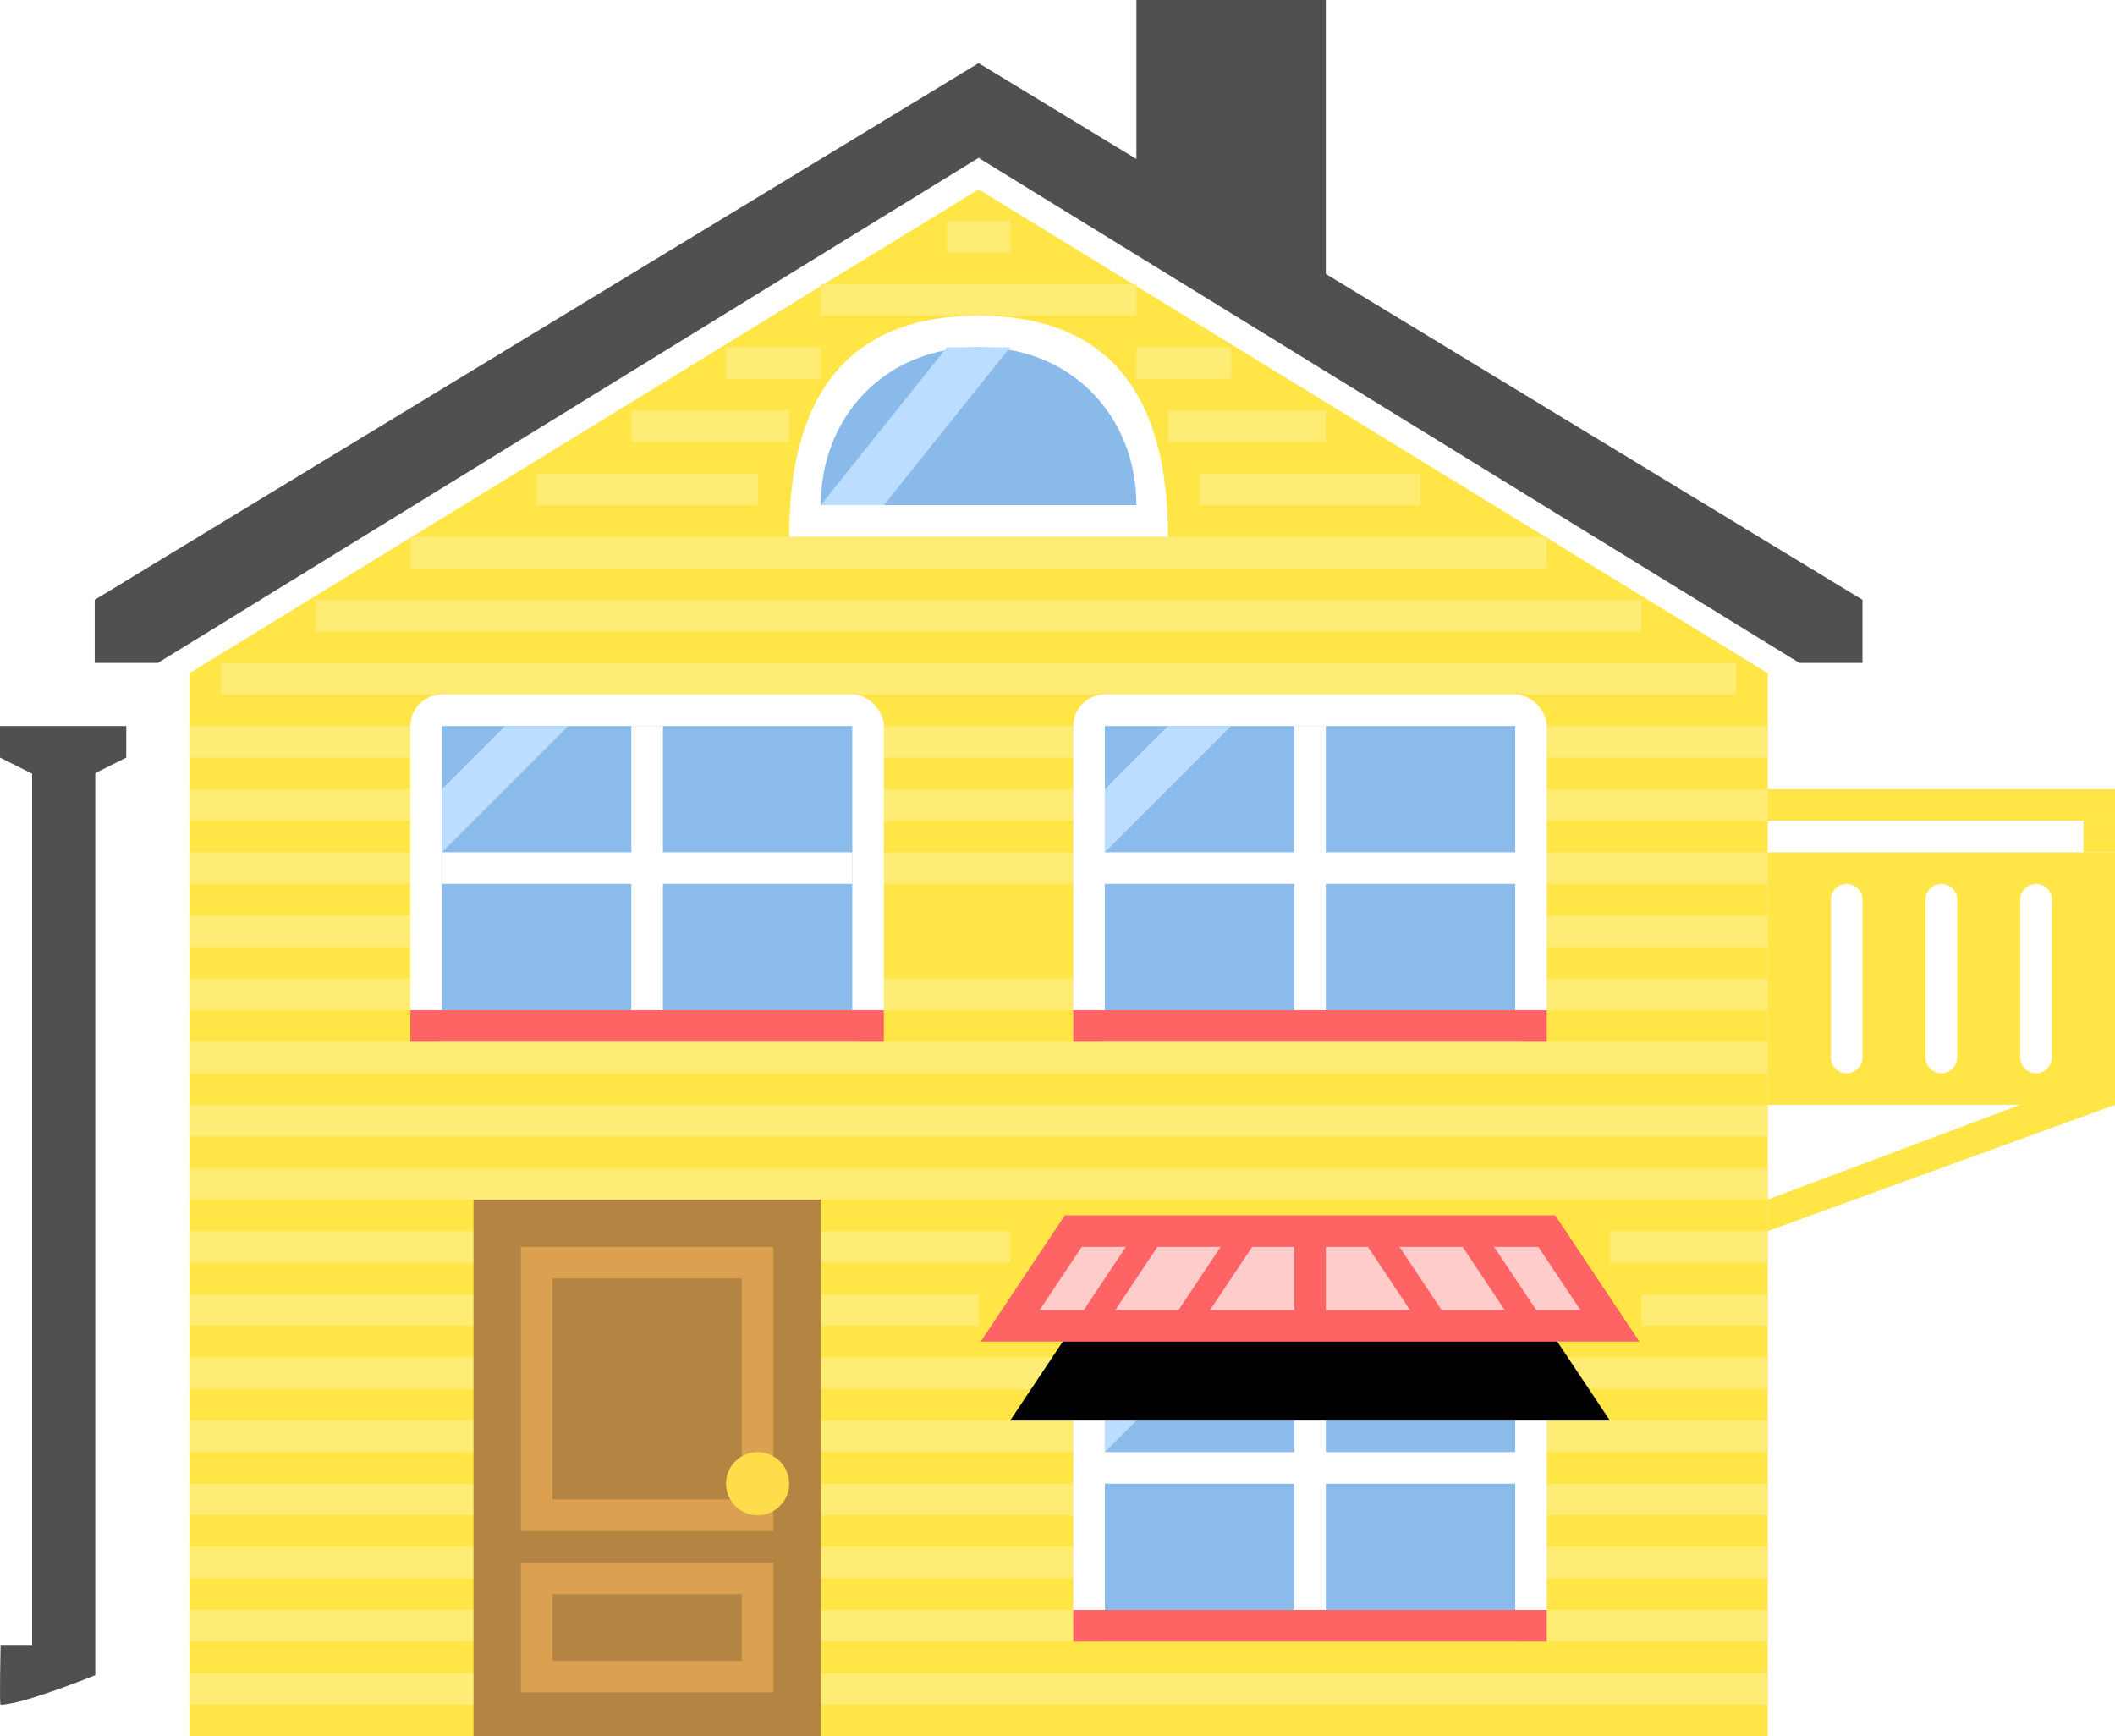 <?xml version="1.0" encoding="UTF-8" standalone="no"?>
<svg width="67px" height="55px" viewBox="0 0 67 55" version="1.1" xmlns="http://www.w3.org/2000/svg" xmlns:xlink="http://www.w3.org/1999/xlink">
    <!-- Generator: Sketch 3.8.3 (29802) - http://www.bohemiancoding.com/sketch -->
    <title>villa</title>
    <desc>Created with Sketch.</desc>
    <defs>
        <polygon id="path-1" points="31 39 29 42 48 42 46 39"></polygon>
        <filter x="-50%" y="-50%" width="200%" height="200%" filterUnits="objectBoundingBox" id="filter-2">
            <feMorphology radius="0.5" operator="dilate" in="SourceAlpha" result="shadowSpreadOuter1"></feMorphology>
            <feOffset dx="0" dy="3" in="shadowSpreadOuter1" result="shadowOffsetOuter1"></feOffset>
            <feGaussianBlur stdDeviation="2" in="shadowOffsetOuter1" result="shadowBlurOuter1"></feGaussianBlur>
            <feComposite in="shadowBlurOuter1" in2="SourceAlpha" operator="out" result="shadowBlurOuter1"></feComposite>
            <feColorMatrix values="0 0 0 0 0   0 0 0 0 0   0 0 0 0 0  0 0 0 0.5 0" type="matrix" in="shadowBlurOuter1"></feColorMatrix>
        </filter>
    </defs>
    <g id="Desktop" stroke="none" stroke-width="1" fill="none" fill-rule="evenodd">
        <g id="Desktop-3" transform="translate(-469, -410)">
            <g id="villa" transform="translate(469, 410)">
                <g id="Group">
                    <polygon id="Rectangle-772" fill="#FFFFFF" points="5 20 31 3 57 20 57 55 5 55"></polygon>
                    <g transform="translate(3, 0)">
                        <polygon id="Rectangle-1" fill="#505050" points="0 19 28 2 56 19 56 21 54 21 28 5 2 21 0 21"></polygon>
                        <polygon id="Rectangle-1" fill="#FFE545" points="3 21.327 28 6 53 21.327 53 55 3 55"></polygon>
                        <g transform="translate(3, 7)" id="Rectangle-783" fill="#FFEC75">
                            <rect x="0" y="46" width="50" height="1"></rect>
                            <rect x="1" y="14" width="48" height="1"></rect>
                            <rect x="0" y="30" width="50" height="1"></rect>
                            <rect x="43" y="44" width="7" height="1"></rect>
                            <rect x="20" y="44" width="8" height="1"></rect>
                            <rect x="0" y="44" width="9" height="1"></rect>
                            <rect x="43" y="42" width="7" height="1"></rect>
                            <rect x="20" y="42" width="8" height="1"></rect>
                            <rect x="0" y="42" width="9" height="1"></rect>
                            <rect x="43" y="40" width="7" height="1"></rect>
                            <rect x="20" y="40" width="8" height="1"></rect>
                            <rect x="0" y="40" width="9" height="1"></rect>
                            <rect x="43" y="38" width="7" height="1"></rect>
                            <rect x="20" y="38" width="8" height="1"></rect>
                            <rect x="0" y="38" width="9" height="1"></rect>
                            <rect x="43" y="36" width="7" height="1"></rect>
                            <rect x="20" y="36" width="8" height="1"></rect>
                            <rect x="0" y="36" width="9" height="1"></rect>
                            <rect x="46" y="34" width="4" height="1"></rect>
                            <rect x="20" y="34" width="5" height="1"></rect>
                            <rect x="0" y="34" width="9" height="1"></rect>
                            <rect x="45" y="32" width="5" height="1"></rect>
                            <rect x="20" y="32" width="6" height="1"></rect>
                            <rect x="0" y="32" width="9" height="1"></rect>
                            <rect x="0" y="28" width="50" height="1"></rect>
                            <rect x="0" y="26" width="50" height="1"></rect>
                            <rect x="0" y="24" width="7" height="1"></rect>
                            <rect x="22" y="24" width="6" height="1"></rect>
                            <rect x="43" y="24" width="7" height="1"></rect>
                            <rect x="0" y="22" width="7" height="1"></rect>
                            <rect x="43" y="22" width="7" height="1"></rect>
                            <rect x="0" y="20" width="7" height="1"></rect>
                            <rect x="22" y="20" width="6" height="1"></rect>
                            <rect x="43" y="20" width="7" height="1"></rect>
                            <rect x="0" y="18" width="7" height="1"></rect>
                            <rect x="22" y="18" width="6" height="1"></rect>
                            <rect x="43" y="18" width="7" height="1"></rect>
                            <rect x="0" y="16" width="7" height="1"></rect>
                            <rect x="22" y="16" width="6" height="1"></rect>
                            <rect x="43" y="16" width="7" height="1"></rect>
                            <rect x="4" y="12" width="42" height="1"></rect>
                            <rect x="7" y="10" width="36" height="1"></rect>
                            <rect x="11" y="8" width="7" height="1"></rect>
                            <rect x="14" y="6" width="5" height="1"></rect>
                            <rect x="17" y="4" width="3" height="1"></rect>
                            <rect x="20" y="2" width="10" height="1"></rect>
                            <rect x="24" y="0" width="2" height="1"></rect>
                            <rect x="30" y="4" width="3" height="1"></rect>
                            <rect x="31" y="6" width="5" height="1"></rect>
                            <rect x="32" y="8" width="7" height="1"></rect>
                        </g>
                        <rect id="Rectangle-851" fill="#B48443" x="12" y="38" width="11" height="17"></rect>
                        <rect id="Rectangle-795" stroke="#DBA050" x="14" y="40" width="7" height="8"></rect>
                        <rect id="Rectangle-795" stroke="#DBA050" x="14" y="50" width="7" height="3.111"></rect>
                        <circle id="Oval-50" fill="#FFDC4A" cx="21" cy="47" r="1"></circle>
                        <path d="M53,27 L64,27 L64,35 L53,35 L53,27 Z M55,28.491 C55,28.22 55.232,28 55.5,28 C55.776,28 56,28.228 56,28.491 L56,33.509 C56,33.78 55.768,34 55.5,34 C55.224,34 55,33.772 55,33.509 L55,28.491 Z M58,28.491 C58,28.22 58.232,28 58.5,28 C58.776,28 59,28.228 59,28.491 L59,33.509 C59,33.78 58.768,34 58.5,34 C58.224,34 58,33.772 58,33.509 L58,28.491 Z M61,28.491 C61,28.22 61.232,28 61.5,28 C61.776,28 62,28.228 62,28.491 L62,33.509 C62,33.78 61.768,34 61.5,34 C61.224,34 61,33.772 61,33.509 L61,28.491 Z" id="Rectangle-800" fill="#FFE545"></path>
                        <polygon id="Path-160" fill="#FFE545" points="53 39 64 35 61 35 53 38"></polygon>
                        <rect id="Rectangle-804" fill="#FFE545" x="53" y="25" width="11" height="1"></rect>
                        <rect id="Rectangle-805" fill="#FFE545" x="63" y="26" width="1" height="1"></rect>
                        <g id="Rectangle-846-+-Rectangle-775-+-Rectangle-776-+-Rectangle-782-+-Path-16" transform="translate(31, 41)">
                            <g id="Rectangle-846-+-Rectangle-775-+-Rectangle-776-+-Rectangle-782">
                                <g id="Rectangle-846-+-Rectangle-775-+-Rectangle-776">
                                    <rect id="Rectangle-846" fill="#FFFFFF" x="0" y="0" width="15" height="11" rx="1"></rect>
                                    <rect id="Rectangle-846" fill="#8BBBEA" x="1" y="1" width="13" height="9"></rect>
                                    <g id="Rectangle-775-+-Rectangle-776" transform="translate(1, 1)" fill="#FFFFFF">
                                        <rect id="Rectangle-775" x="6" y="0" width="1" height="9"></rect>
                                        <rect id="Rectangle-776" x="0" y="4" width="13" height="1"></rect>
                                    </g>
                                </g>
                                <rect id="Rectangle-782" fill="#FF6464" x="0" y="10" width="15" height="1"></rect>
                            </g>
                            <polygon id="Path-16" fill="#BBDDFF" points="1 3 3 1 5 1 1 5"></polygon>
                        </g>
                        <g id="Rectangle-846-+-Rectangle-775-+-Rectangle-776-+-Rectangle-782-+-Path-16" transform="translate(10, 22)">
                            <g id="Rectangle-846-+-Rectangle-775-+-Rectangle-776-+-Rectangle-782">
                                <g id="Rectangle-846-+-Rectangle-775-+-Rectangle-776">
                                    <rect id="Rectangle-846" fill="#FFFFFF" x="0" y="0" width="15" height="11" rx="1"></rect>
                                    <rect id="Rectangle-846" fill="#8BBBEA" x="1" y="1" width="13" height="9"></rect>
                                    <g id="Rectangle-775-+-Rectangle-776" transform="translate(1, 1)" fill="#FFFFFF">
                                        <rect id="Rectangle-775" x="6" y="0" width="1" height="9"></rect>
                                        <rect id="Rectangle-776" x="0" y="4" width="13" height="1"></rect>
                                    </g>
                                </g>
                                <rect id="Rectangle-782" fill="#FF6464" x="0" y="10" width="15" height="1"></rect>
                            </g>
                            <polygon id="Path-16" fill="#BBDDFF" points="1 3 3 1 5 1 1 5"></polygon>
                        </g>
                        <g id="Path-161">
                            <use fill="black" fill-opacity="1" filter="url(#filter-2)" xlink:href="#path-1"></use>
                            <use stroke="#FF6464" stroke-width="1" fill="#FFCCCC" fill-rule="evenodd" xlink:href="#path-1"></use>
                        </g>
                        <polygon id="Rectangle-806" fill="#FF6464" points="33 39 34 39 32 42 31 42"></polygon>
                        <polygon id="Rectangle-806" fill="#FF6464" points="36 39 37 39 35 42 34 42"></polygon>
                        <polygon id="Rectangle-806" fill="#FF6464" points="40 39 41 39 43 42 42 42"></polygon>
                        <polygon id="Rectangle-806" fill="#FF6464" points="43 39 44 39 46 42 45 42"></polygon>
                        <rect id="Rectangle-806" fill="#FF6464" x="38" y="39" width="1" height="3"></rect>
                        <polygon id="Rectangle-814" fill="#505050" points="33 0 39 0 39 10 33 6"></polygon>
                        <path d="M28,17 L34,17 C34,13.686 33,10 28,10 C23,10 22,13.686 22,17 L28,17 Z" id="Oval-102" fill="#FFFFFF"></path>
                        <path d="M28,16 L33,16 C33,13.239 31,11 28,11 C25,11 23,13.239 23,16 L28,16 Z" id="Oval-102" fill="#8ABAE9"></path>
                        <polygon id="Path-16" fill="#BBDDFF" points="23 16 27 11 29 11 25 16"></polygon>
                        <g id="Rectangle-846-+-Rectangle-775-+-Rectangle-776-+-Rectangle-782-+-Path-16" transform="translate(31, 22)">
                            <g id="Rectangle-846-+-Rectangle-775-+-Rectangle-776-+-Rectangle-782">
                                <g id="Rectangle-846-+-Rectangle-775-+-Rectangle-776">
                                    <rect id="Rectangle-846" fill="#FFFFFF" x="0" y="0" width="15" height="11" rx="1"></rect>
                                    <rect id="Rectangle-846" fill="#8BBBEA" x="1" y="1" width="13" height="9"></rect>
                                    <g id="Rectangle-775-+-Rectangle-776" transform="translate(1, 1)" fill="#FFFFFF">
                                        <rect id="Rectangle-775" x="6" y="0" width="1" height="9"></rect>
                                        <rect id="Rectangle-776" x="0" y="4" width="13" height="1"></rect>
                                    </g>
                                </g>
                                <rect id="Rectangle-782" fill="#FF6464" x="0" y="10" width="15" height="1"></rect>
                            </g>
                            <polygon id="Path-16" fill="#BBDDFF" points="1 3 3 1 5 1 1 5"></polygon>
                        </g>
                    </g>
                    <g id="Rectangle-765-+-Path-156" transform="translate(0, 23)" fill="#505050">
                        <path d="M1.018,29.133 L1.018,1 L2.018,1 L3.018,1 L3.018,30.067 C3.018,30.067 0.725,31 0.018,31 C-0.022,31 0.018,29.133 0.018,29.133 L1.018,29.133 Z" id="Rectangle-765"></path>
                        <polygon id="Path-156" points="0 1 0 0 4 0 4 1 2 2"></polygon>
                    </g>
                </g>
            </g>
        </g>
    </g>
</svg>